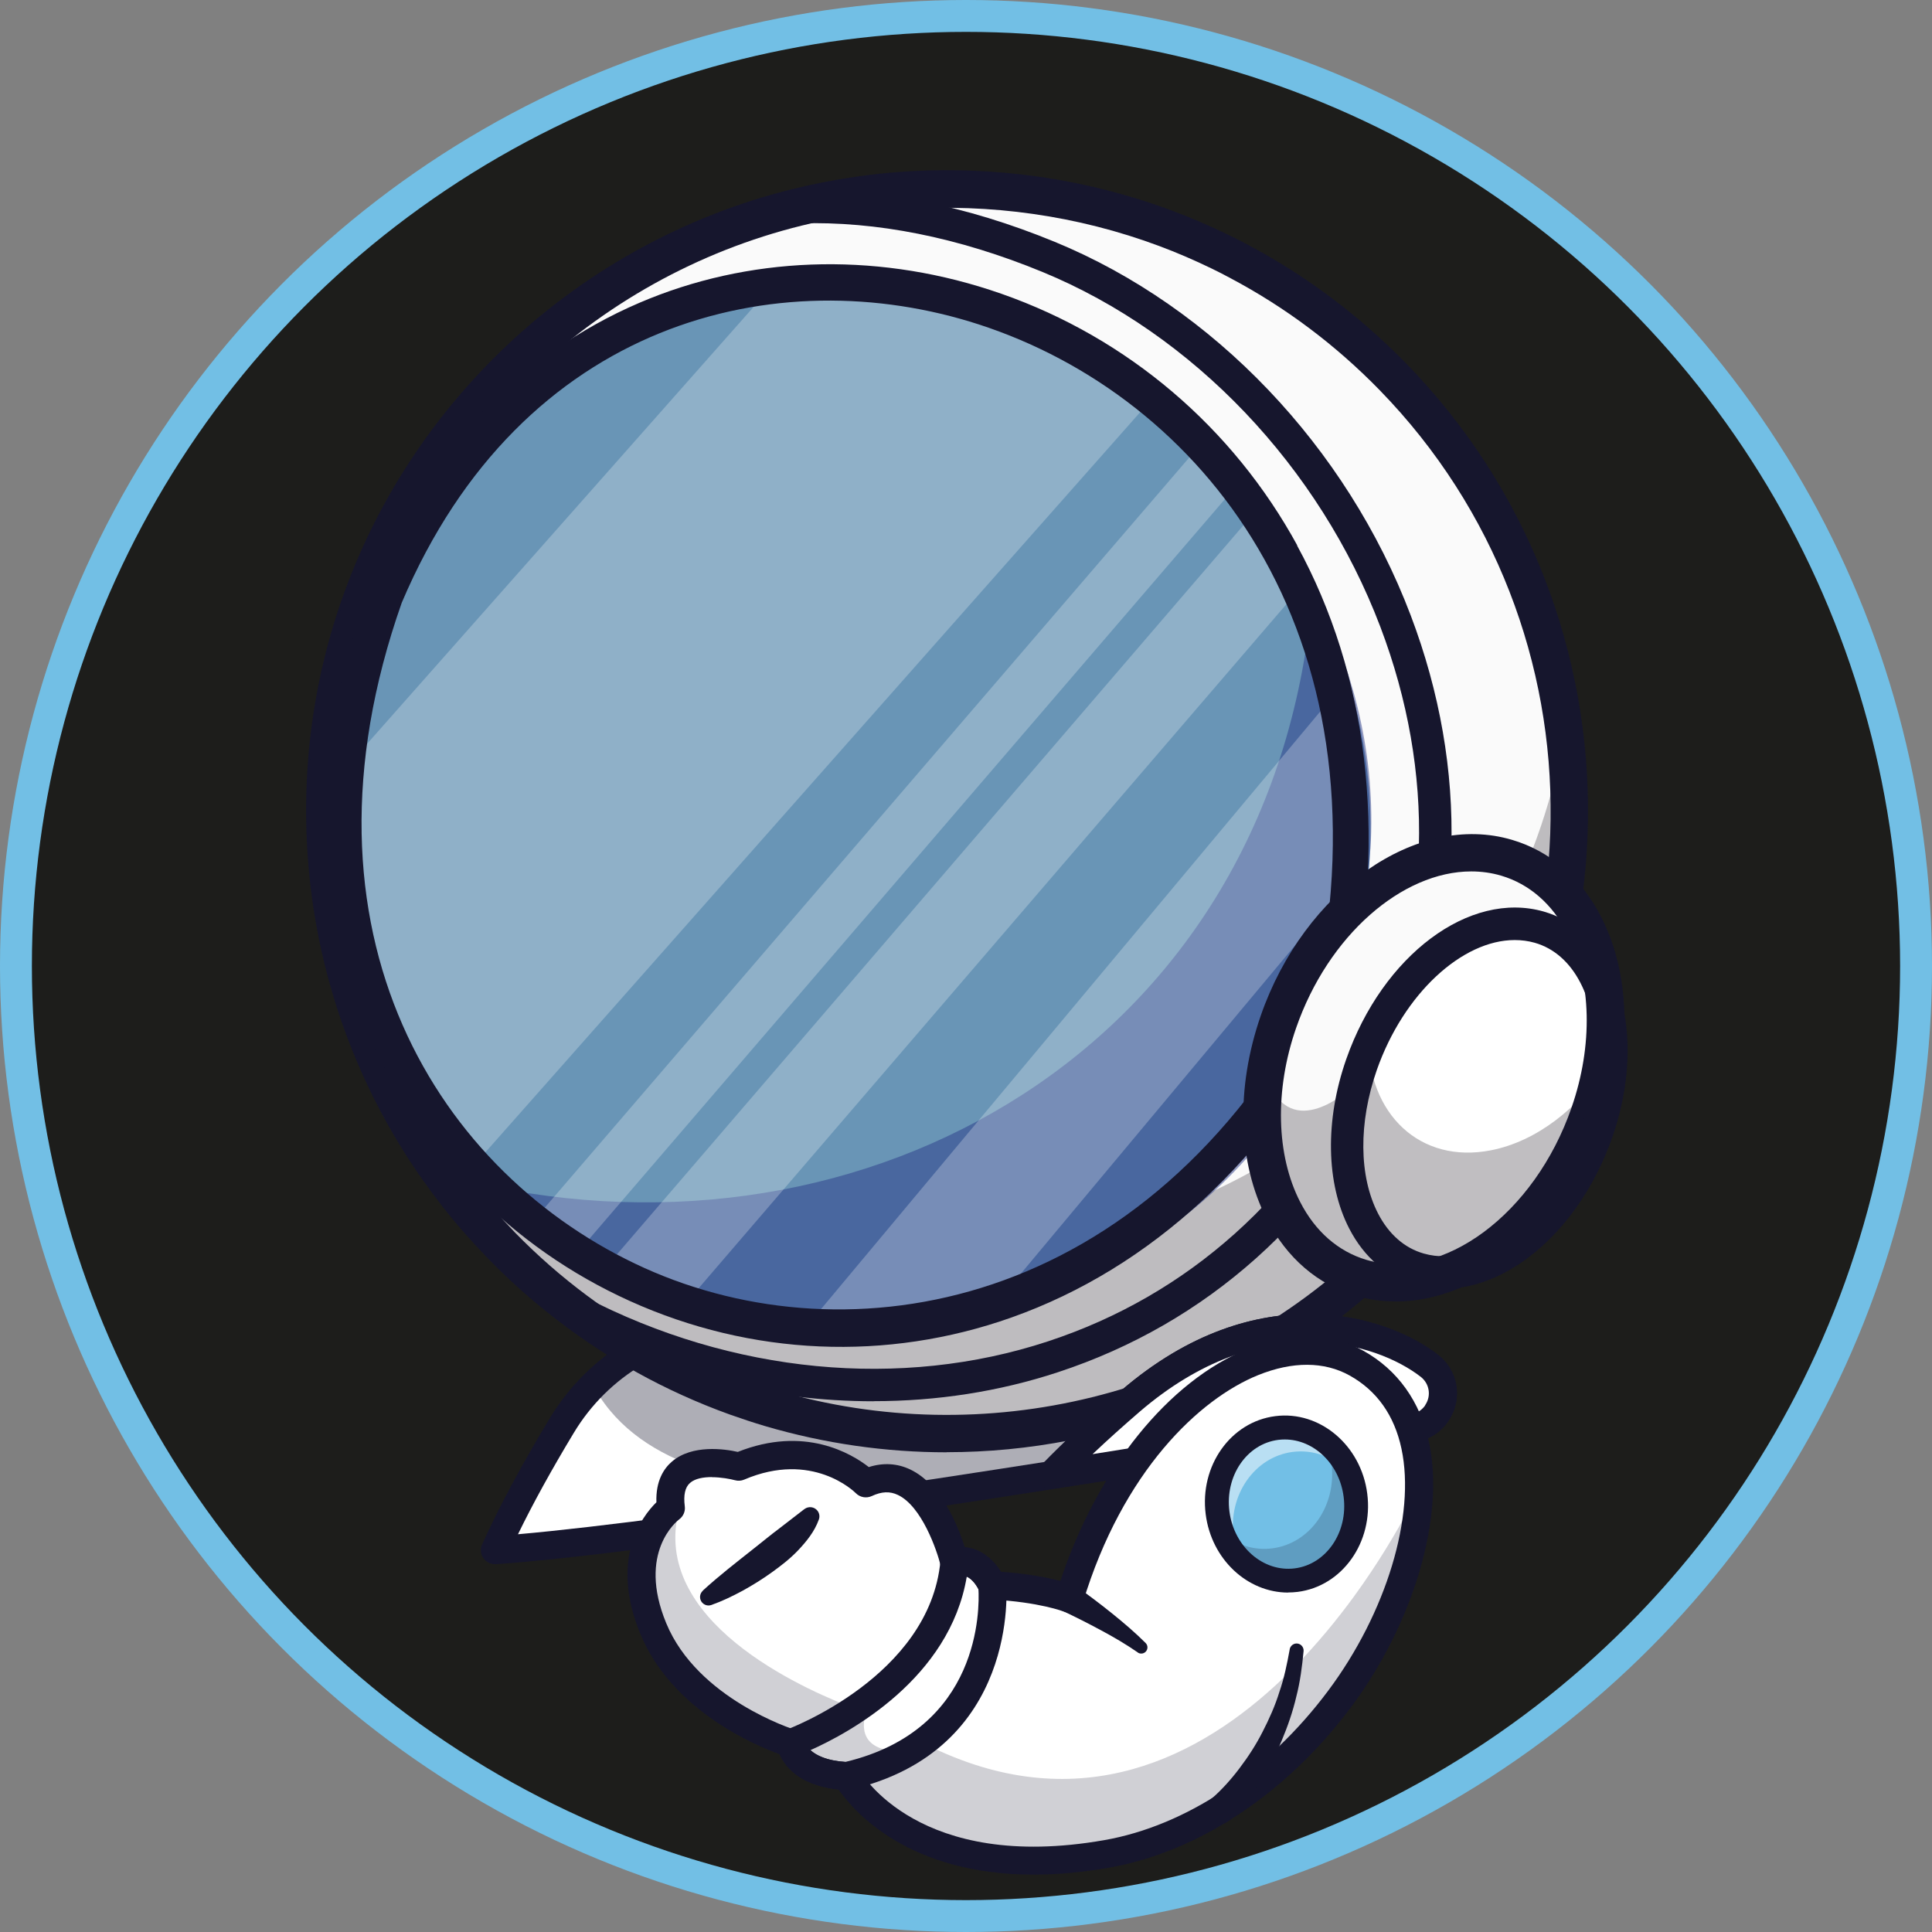 <?xml version="1.0" encoding="UTF-8"?>
<svg xmlns="http://www.w3.org/2000/svg" xmlns:xlink="http://www.w3.org/1999/xlink" viewBox="0 0 198.76 198.76">
  <rect x="0" y="0" width="198.76" height="198.76" fill="#808080" stroke="none"/>
  <defs>
    <style>
      .cls-1 {
        fill: none;
      }

      .cls-2 {
        fill: #9c9a9e;
      }

      .cls-3 {
        fill: #72bfe6;
      }

      .cls-4 {
        mix-blend-mode: overlay;
        opacity: .25;
      }

      .cls-4, .cls-5 {
        fill: #fff;
      }

      .cls-6 {
        fill: #273887;
      }

      .cls-7 {
        isolation: isolate;
      }

      .cls-8 {
        fill: #6995b6;
      }

      .cls-9 {
        fill: #fafafa;
      }

      .cls-10 {
        opacity: .35;
      }

      .cls-11 {
        opacity: .64;
      }

      .cls-12 {
        opacity: .5;
      }

      .cls-13 {
        opacity: .49;
      }

      .cls-14 {
        opacity: .2;
      }

      .cls-15 {
        fill: #1d1d1b;
        stroke: #72bfe5;
        stroke-miterlimit: 10;
        stroke-width: 3.28px;
      }

      .cls-16 {
        fill: #16162d;
      }

      .cls-17 {
        clip-path: url(#clippath);
      }
    </style>
    <clipPath id="clippath">
      <path class="cls-1" d="M48.76,44.91c-29.06,35.44-10.7,84.13,33.82,90.54,30.29,4.36,55.23-15.84,57.58-45.59,1.71-21.66-9.28-48.53-41.72-60.32,0,0-15.16-2.97-25.7.39-10.54,3.36-17.98,9.85-17.98,9.85l-5.99,5.14Z"/>
    </clipPath>
  </defs>
  <g class="cls-7">
    <g id="Capa_2" data-name="Capa 2">
      <g id="Logo">
        <circle class="cls-15" cx="99.38" cy="99.38" r="97.74"/>
        <g>
          <g>
            <path class="cls-5" d="M139.51,146.7c-32.58,5.37-72.77,11.67-88.59,12.77,1.98-4.38,4.53-8.93,6.87-12.81,3.78-6.27,10.46-10.22,17.79-10.5l57.83-2.21c2.67,4.28,4.65,8.6,6.11,12.76Z"/>
            <path class="cls-16" d="M50.92,160.92c-.47,0-.91-.23-1.19-.62-.29-.42-.34-.96-.13-1.42,1.73-3.83,4.07-8.19,6.95-12.96,4.05-6.71,11.14-10.9,18.97-11.2l57.83-2.21c.51-.02,1.01.24,1.28.68,2.53,4.05,4.63,8.44,6.25,13.04.14.4.1.85-.12,1.21-.22.37-.59.62-1.01.69-31.65,5.22-72.73,11.68-88.73,12.79-.03,0-.07,0-.1,0ZM132.61,135.42l-56.98,2.18c-6.85.26-13.06,3.93-16.6,9.81-2.27,3.76-4.2,7.26-5.74,10.43,17.02-1.5,54.47-7.37,84.27-12.28-1.35-3.55-3.01-6.95-4.94-10.14Z"/>
          </g>
          <g class="cls-10">
            <path class="cls-16" d="M105.87,151.2s-35.21,8.08-44.61-8.24l3.15-3.15,22.94,3.15,24.97,3.37-4.14,5.39-2.31-.53Z"/>
          </g>
          <path class="cls-9" d="M33.76,90c1.09,10.65,4.83,21.07,11.26,30.2,1.31,1.86,2.73,3.67,4.25,5.41.74.85,1.52,1.69,2.31,2.51,2.42,2.48,4.98,4.72,7.67,6.72,2.32,1.73,4.73,3.28,7.21,4.66,3,1.66,6.1,3.06,9.27,4.2,1.16.41,2.33.79,3.5,1.14,21.49,6.35,45.69,1.22,62.88-15.54,25.33-24.67,25.86-65.21,1.19-90.53-4.75-4.87-10.1-8.84-15.81-11.87-.66-.36-1.34-.7-2.02-1.03-1.82-.89-3.68-1.69-5.56-2.39-4.35-1.63-8.84-2.76-13.39-3.41-4.54-.65-9.15-.81-13.72-.48-1.45.1-2.9.26-4.35.46-2.17.31-4.32.72-6.46,1.26-10.66,2.63-20.79,8.05-29.23,16.27-14.57,14.19-20.93,33.63-19.02,52.41Z"/>
          <path class="cls-16" d="M97.39,147.67c-6.08,0-12.21-.86-18.2-2.63-1.18-.35-2.36-.74-3.51-1.15-3.22-1.16-6.35-2.58-9.3-4.22-2.52-1.4-4.96-2.97-7.23-4.67-2.72-2.02-5.31-4.29-7.7-6.74-.88-.91-1.64-1.73-2.32-2.52-1.5-1.71-2.94-3.54-4.27-5.43-6.28-8.93-10.18-19.4-11.29-30.3-2-19.65,4.95-38.81,19.08-52.56,8.17-7.96,18.31-13.61,29.32-16.32,2.09-.52,4.27-.95,6.48-1.26,1.42-.2,2.89-.36,4.36-.46,4.58-.33,9.21-.17,13.76.48,4.59.65,9.11,1.8,13.43,3.42,1.88.7,3.75,1.51,5.57,2.4.73.35,1.4.69,2.03,1.03,5.83,3.09,11.16,7.1,15.85,11.91,24.71,25.37,24.17,66.1-1.19,90.81-12.15,11.84-28.34,18.22-44.87,18.22ZM33.95,89.98c1.1,10.83,4.99,21.24,11.22,30.11,1.32,1.88,2.75,3.69,4.24,5.4.68.78,1.44,1.6,2.31,2.51,2.37,2.43,4.94,4.69,7.65,6.7,2.26,1.69,4.68,3.25,7.19,4.64,2.93,1.63,6.04,3.04,9.24,4.19,1.14.41,2.32.79,3.49,1.14,22.15,6.54,46.17.61,62.69-15.49,25.21-24.56,25.74-65.05,1.19-90.26-4.66-4.78-9.96-8.76-15.76-11.84-.63-.34-1.29-.68-2.02-1.03-1.81-.88-3.67-1.68-5.54-2.38-4.29-1.61-8.79-2.75-13.35-3.4-4.52-.65-9.12-.81-13.68-.48-1.46.1-2.92.26-4.34.46-2.2.31-4.37.73-6.44,1.25-10.94,2.7-21.02,8.31-29.14,16.23-14.04,13.67-20.95,32.72-18.96,52.25h0Z"/>
          <g class="cls-11">
            <path class="cls-2" d="M142.12,129.32c-17.19,16.76-41.39,21.89-62.88,15.54-1.17-.35-2.34-.73-3.5-1.14-3.18-1.14-6.28-2.54-9.27-4.2-2.48-1.38-4.9-2.93-7.21-4.66-2.7-2-5.26-4.24-7.68-6.72-.79-.83-1.57-1.66-2.31-2.51-1.53-1.74-2.94-3.55-4.25-5.41-6.42-9.14-10.18-19.55-11.26-30.21-.6-5.85-.39-11.77.62-17.57,1.27,10.14,4.96,20.02,11.09,28.74,1.31,1.87,2.72,3.67,4.25,5.41.74.85,1.52,1.68,2.31,2.51,2.42,2.48,4.98,4.72,7.67,6.72,2.32,1.73,4.73,3.28,7.21,4.66,3,1.66,6.1,3.06,9.27,4.2,1.16.41,2.33.79,3.5,1.14,21.49,6.35,45.69,1.22,62.88-15.54,10.03-9.77,16.17-22.03,18.4-34.85,2.41,19.23-3.89,39.32-18.85,53.88Z"/>
          </g>
          <path class="cls-16" d="M97.39,148.97c-6.2,0-12.45-.88-18.57-2.68-1.2-.36-2.41-.75-3.58-1.17-3.29-1.19-6.48-2.63-9.5-4.3-2.58-1.43-5.06-3.03-7.38-4.77-2.77-2.06-5.42-4.38-7.85-6.87-.9-.93-1.67-1.77-2.37-2.57-1.53-1.74-2.99-3.61-4.35-5.53-6.41-9.11-10.39-19.8-11.52-30.91h0c-2.04-20.05,5.05-39.59,19.46-53.63,8.33-8.12,18.68-13.88,29.91-16.65,2.13-.53,4.35-.96,6.61-1.29,1.45-.21,2.95-.36,4.45-.47,4.67-.34,9.4-.17,14.04.49,4.68.67,9.29,1.84,13.7,3.49,1.92.72,3.83,1.54,5.69,2.45.75.36,1.43.71,2.08,1.06,5.94,3.15,11.38,7.24,16.17,12.14,25.21,25.88,24.66,67.44-1.22,92.65-12.4,12.08-28.91,18.58-45.78,18.58ZM35.25,89.85c1.08,10.61,4.88,20.8,10.99,29.5,1.3,1.84,2.69,3.62,4.16,5.29.67.77,1.41,1.57,2.27,2.46,2.32,2.38,4.84,4.59,7.49,6.56,2.22,1.66,4.59,3.19,7.04,4.55,2.87,1.59,5.92,2.98,9.05,4.1,1.12.4,2.27.78,3.42,1.12,21.69,6.41,45.23.59,61.41-15.17,24.7-24.06,25.22-63.72,1.16-88.42-4.57-4.68-9.76-8.58-15.44-11.59-.62-.34-1.26-.66-1.97-1-1.78-.87-3.61-1.65-5.43-2.34-4.21-1.57-8.6-2.69-13.07-3.33-4.43-.63-8.94-.79-13.4-.47-1.43.1-2.86.25-4.25.45-2.16.31-4.28.72-6.31,1.23-10.72,2.65-20.59,8.14-28.55,15.89-13.75,13.4-20.53,32.05-18.58,51.18h0Z"/>
          <path class="cls-16" d="M97.39,149.41c-6.24,0-12.54-.89-18.69-2.7-1.21-.36-2.42-.76-3.6-1.18-3.31-1.19-6.53-2.65-9.56-4.33-2.59-1.44-5.09-3.05-7.43-4.8-2.79-2.08-5.45-4.4-7.9-6.92-.9-.94-1.68-1.78-2.39-2.59-1.54-1.75-3.01-3.63-4.38-5.57-6.45-9.17-10.46-19.93-11.6-31.12h0c-2.06-20.18,5.09-39.85,19.59-53.98,8.39-8.17,18.8-13.97,30.11-16.77,2.14-.53,4.38-.97,6.66-1.29,1.46-.21,2.97-.37,4.48-.48,4.71-.34,9.46-.17,14.13.49,4.71.67,9.35,1.85,13.79,3.51,1.93.72,3.86,1.55,5.73,2.46.75.36,1.44.71,2.1,1.07,5.97,3.17,11.45,7.28,16.27,12.22,25.37,26.05,24.82,67.89-1.23,93.26-12.48,12.16-29.1,18.71-46.08,18.71ZM35.68,89.81c1.07,10.53,4.85,20.66,10.92,29.29,1.29,1.83,2.68,3.59,4.13,5.25.67.77,1.4,1.56,2.25,2.45,2.3,2.36,4.8,4.55,7.44,6.51,2.2,1.64,4.55,3.16,7,4.52,2.85,1.58,5.88,2.95,8.99,4.08,1.11.4,2.25.77,3.4,1.11,21.55,6.36,44.91.59,60.98-15.07,24.53-23.89,25.04-63.28,1.15-87.81-4.53-4.65-9.69-8.52-15.33-11.51-.62-.34-1.25-.66-1.95-1-1.77-.86-3.58-1.64-5.4-2.32-4.18-1.56-8.54-2.67-12.98-3.3-4.4-.63-8.88-.79-13.31-.47-1.42.1-2.84.25-4.22.45-2.14.3-4.25.71-6.27,1.22-10.65,2.63-20.45,8.09-28.35,15.78-13.66,13.3-20.38,31.83-18.45,50.83h0Z"/>
          <path class="cls-8" d="M37.5,105.98c24.54,38.62,78.83,41,98.71.27,13.53-27.71-3.15-62.35-30.6-73.64-19.97-8.22-43.07-7.5-64.3,20.01,0,0-7.52,13.63-7.61,24.75-.09,11.12,1.7,21.95,1.7,21.95l2.09,6.65Z"/>
          <g class="cls-13">
            <path class="cls-6" d="M140.98,87.35c-2.81,45.23-52.81,62.87-89.41,35.84l-.88-1.1c40.36,8.24,80.69-15.63,84.37-61.3,4.26,8,6.51,17.06,5.93,26.56Z"/>
          </g>
          <path class="cls-16" d="M89.87,144.16c-10.63,0-21.46-2.65-31.39-7.83l-.22-.14c-2.78-2.07-5.43-4.39-7.87-6.9-.9-.93-1.67-1.78-2.38-2.58-1.53-1.75-3-3.61-4.36-5.55-6.42-9.14-10.42-19.85-11.56-31h0c-2.05-20.1,5.07-39.7,19.52-53.77,8.36-8.14,18.73-13.92,29.99-16.7l.34-.05c8.46-.29,17.4,1.47,26.57,5.24,16.34,6.72,30.03,21.08,36.61,38.4,6.05,15.92,5.57,32.49-1.35,46.65-7.52,15.4-19.6,26.2-34.93,31.24-6.07,2-12.48,2.98-18.97,2.98ZM60.15,133.43c15.16,7.88,32.52,9.55,47.65,4.57,14.45-4.75,25.85-14.96,32.97-29.53,6.51-13.33,6.95-28.95,1.23-44-6.26-16.47-19.25-30.11-34.75-36.49-8.67-3.57-17.08-5.24-25.01-5-10.62,2.66-20.4,8.12-28.29,15.81-13.72,13.36-20.47,31.96-18.52,51.04h0c1.08,10.57,4.87,20.75,10.96,29.41,1.29,1.84,2.69,3.61,4.14,5.27.67.77,1.41,1.57,2.26,2.46,2.28,2.34,4.76,4.51,7.36,6.46Z"/>
          <g>
            <path class="cls-16" d="M108.17,153.17c-.53,0-1.03-.3-1.28-.78-.29-.55-.19-1.23.25-1.67,2.45-2.52,5.22-5.1,8.21-7.67,14.04-12.07,27.46-7.68,32.59-3.67,2.07,1.61,2.56,4.49,1.13,6.7-.22.35-.58.58-.99.64-1.73.27-3.48.56-5.28.88-6.94,1.14-14.28,2.34-21.69,3.53-4.23.68-8.48,1.36-12.72,2.02-.08.01-.15.02-.22.02ZM134.66,138.07c-5.07,0-11.15,1.78-17.42,7.17-1.69,1.46-3.31,2.91-4.84,4.36,2.75-.44,5.51-.88,8.26-1.32,7.41-1.18,14.75-2.38,21.67-3.52,1.54-.27,3.07-.52,4.57-.77.26-.84,0-1.77-.73-2.33-2.26-1.76-6.37-3.59-11.51-3.59ZM147.86,145.3h0,0Z"/>
            <path class="cls-5" d="M147.86,145.3c-.04.1-.12.2-.19.29-1.23,1.56-3.48,1.85-5.04.64-.01-.01-.04-.03-.07-.04-.98-.69-9.93-6.56-21.57,3.44-.03.03-.07.06-.1.09-4.23.68-8.48,1.36-12.71,2.02,2.33-2.38,5.03-4.93,8.12-7.58,13.34-11.46,25.95-7.38,30.76-3.63,1.49,1.16,1.81,3.24.81,4.78Z"/>
            <path class="cls-16" d="M108.17,153.17c-.53,0-1.03-.3-1.28-.78-.29-.55-.19-1.23.25-1.67,2.45-2.52,5.22-5.1,8.21-7.67,14.04-12.07,27.46-7.68,32.59-3.67,2.05,1.59,2.55,4.42,1.19,6.62-.09.17-.21.35-.35.52-1.67,2.12-4.79,2.53-6.97.9-.03-.02-.06-.04-.09-.06-.89-.63-9.03-5.89-19.8,3.35h0s-.05.05-.08.06c-.21.19-.46.31-.74.35-4.23.68-8.48,1.36-12.72,2.02-.08.01-.15.02-.22.02ZM134.66,138.07c-5.07,0-11.15,1.78-17.42,7.17-1.69,1.46-3.31,2.91-4.84,4.36,2.62-.42,5.24-.84,7.86-1.26,12.07-10.2,21.65-4.36,23.06-3.4.06.04.14.09.22.15.93.71,2.27.53,3-.4.02-.02.02-.03.02-.02.03-.05.06-.11.09-.16.61-.94.4-2.17-.48-2.86-2.26-1.76-6.37-3.59-11.51-3.59ZM146.54,144.72s0,0,0,0c0,0,0,0,0,0Z"/>
            <g>
              <path class="cls-5" d="M137.79,174.81c-6.47,8.65-15.13,14.37-23.94,15.91-20.41,3.58-26.76-8.01-26.76-8.01-5.37-.28-5.76-3.39-5.76-3.39,0,0-10.61-3.25-14.13-11.79-3.52-8.54,1.81-12.39,1.81-12.39-.83-6.48,6.99-4.27,6.99-4.27,8.05-3.44,13.08,1.71,13.08,1.71,6.41-3.03,9.11,8.14,9.11,8.14,2.59-.74,3.88,2.36,3.88,2.36,5.38.29,7.95,1.36,7.95,1.36,5.97-19.75,20.75-29.11,29.54-24.22,10.6,5.9,6.77,23.15-1.77,34.57Z"/>
              <path class="cls-5" d="M102.07,163.09s1.54,15.82-14.97,19.62c-5.37-.28-5.76-3.39-5.76-3.39,0,0,15.64-5.62,16.85-18.59,2.59-.74,3.88,2.36,3.88,2.36Z"/>
              <path class="cls-5" d="M117.45,169.51c-2.73-2.32-7.43-5.05-7.43-5.05"/>
              <path class="cls-5" d="M110.57,162.76s5.95-1.57,10.96,1.56"/>
              <path class="cls-5" d="M125.56,186.15s6.63-5.78,7.83-16.37"/>
              <ellipse class="cls-5" cx="135" cy="154.4" rx="9.82" ry="10.84" transform="translate(-18.45 18.32) rotate(-7.27)"/>
              <path class="cls-5" d="M69.02,155.15s2.67,4.02,5.95,6.91"/>
              <path class="cls-5" d="M76,150.88s2.39,1.59,6.1,6.44"/>
              <path class="cls-5" d="M72.73,164.38s8.29-4.88,10.73-8.56"/>
            </g>
            <g class="cls-14">
              <path class="cls-16" d="M144.81,155.48c-1.12,2.08-2.98,5.28-5.53,8.78-1.74,2.38-3.79,4.89-6.15,7.28-.36.37-.73.73-1.1,1.09-8.58,8.22-20.84,14.4-35.99,7.22,0,0-1.13.27-2.49.34-2.4.12-5.51-.37-4.47-4.02,0,0-.39-.13-1.05-.37-4.3-1.59-20.34-8.3-18.39-19.48l-2.92,1.97c-.85,2.03-1.25,5.09.47,9.26,3.52,8.54,14.13,11.79,14.13,11.79,0,0,.4,3.11,5.76,3.39,0,0,6.34,11.59,26.76,8.01,4-.7,7.97-2.27,11.71-4.58,0,0,.01,0,.02-.01,4.5-2.77,8.68-6.61,12.21-11.32,4.78-6.39,8.08-14.62,8.2-21.65-.13.28-.53,1.11-1.18,2.33Z"/>
            </g>
            <g>
              <path class="cls-16" d="M106.33,192.86c-12.91,0-18.54-6.56-20.06-8.76-4.05-.42-5.54-2.42-6.07-3.63-2.56-.93-11.09-4.54-14.32-12.37-3.17-7.69.14-12.07,1.65-13.55-.08-2.23.79-3.49,1.59-4.18,2.09-1.8,5.47-1.3,6.78-1,6.87-2.73,11.7.17,13.48,1.56,1.47-.47,2.93-.39,4.27.25,3.2,1.53,4.93,5.84,5.61,8,1.75.12,3.01,1.39,3.72,2.52,2.84.2,4.87.62,6.11.94,3.81-11.49,11.11-20.57,19.27-23.87,4.32-1.75,8.55-1.68,11.91.2,3.51,1.96,5.85,5.22,6.75,9.45,1.64,7.66-1.6,18.61-8.06,27.25,0,0,0,0,0,0-6.63,8.86-15.69,14.86-24.85,16.47-2.84.5-5.43.72-7.78.72ZM73.23,151.96c-.85,0-1.72.14-2.24.6-.51.44-.69,1.25-.54,2.41.07.52-.16,1.04-.59,1.35-.17.13-4.34,3.37-1.32,10.67,3.21,7.79,13.12,10.93,13.22,10.96.54.17.94.64,1.01,1.2,0,.03.43,1.92,4.4,2.13.5.03.95.31,1.19.75.24.43,6.19,10.62,25.24,7.28,8.44-1.48,16.84-7.08,23.03-15.36,5.99-8.01,9.02-18.02,7.55-24.91-.73-3.43-2.53-5.97-5.33-7.53-2.62-1.46-5.88-1.47-9.42-.04-6.03,2.44-13.93,9.87-18.03,23.41-.12.39-.4.71-.77.89-.37.17-.8.18-1.17.03-.02,0-2.47-.98-7.47-1.25-.55-.03-1.04-.37-1.25-.88-.03-.07-.84-1.9-2.16-1.53-.38.11-.78.06-1.12-.14-.34-.2-.58-.53-.68-.91-.4-1.63-1.96-6.13-4.4-7.29-.83-.4-1.68-.36-2.69.11-.56.26-1.22.14-1.65-.3-.17-.17-4.49-4.38-11.48-1.39-.3.13-.64.15-.96.06-.45-.12-1.41-.31-2.38-.31ZM137.79,174.81h0,0Z"/>
              <path class="cls-16" d="M87.1,184.16s-.05,0-.07,0c-6.5-.33-7.1-4.47-7.12-4.65-.09-.67.31-1.31.94-1.54.15-.05,14.79-5.48,15.9-17.37.06-.59.47-1.09,1.04-1.25,3.02-.86,4.99,1.71,5.61,3.19.06.13.09.27.11.42.02.17,1.46,17.14-16.09,21.17-.11.02-.21.04-.32.04ZM83.38,180.05c.56.51,1.62,1.08,3.6,1.21,13.95-3.33,13.79-15.82,13.68-17.79-.18-.33-.59-1.01-1.2-1.28-1.75,10.5-12.09,16.08-16.08,17.86Z"/>
              <path class="cls-16" d="M117.04,169.99c-1.2-.83-2.48-1.58-3.79-2.28-1.3-.7-2.64-1.38-3.96-2h0c-.73-.35-1.04-1.21-.7-1.93.34-.73,1.21-1.04,1.93-.7.08.04.16.08.22.13,1.26.9,2.47,1.81,3.66,2.77,1.19.96,2.36,1.95,3.46,3.05.25.25.25.65,0,.9-.22.22-.57.25-.82.07h0Z"/>
              <path class="cls-16" d="M124.62,185.06c.47-.39,1.02-.94,1.5-1.46.49-.54.96-1.1,1.4-1.69.89-1.17,1.7-2.42,2.37-3.74.68-1.32,1.29-2.68,1.73-4.11.49-1.41.79-2.88,1.06-4.36v-.03c.08-.39.45-.65.84-.58.37.07.62.41.59.77-.15,1.57-.35,3.15-.75,4.69-.36,1.55-.89,3.07-1.51,4.54-.62,1.48-1.39,2.9-2.26,4.26-.89,1.37-1.81,2.62-3.08,3.88-.57.56-1.48.56-2.05,0-.56-.57-.56-1.48,0-2.05.03-.03.06-.06.1-.09l.05-.04Z"/>
              <ellipse class="cls-3" cx="132.35" cy="154.74" rx="7.15" ry="7.89" transform="translate(-18.52 17.99) rotate(-7.27)"/>
              <g class="cls-14">
                <path class="cls-16" d="M139.44,153.83c-.29-2.28-1.44-4.21-3.04-5.46.28.68.48,1.42.58,2.19.55,4.32-2.18,8.23-6.09,8.73-1.85.24-3.63-.34-5.06-1.46,1.28,3.12,4.3,5.14,7.51,4.73,3.92-.5,6.65-4.41,6.09-8.73Z"/>
              </g>
              <g class="cls-12">
                <path class="cls-5" d="M126.9,158.1c-.55-4.32,2.18-8.23,6.09-8.73,2.19-.28,4.29.57,5.81,2.13-1.32-3.04-4.29-4.99-7.45-4.58-3.92.5-6.65,4.41-6.09,8.73.24,1.9,1.08,3.57,2.28,4.79-.31-.72-.53-1.51-.64-2.34Z"/>
              </g>
              <path class="cls-16" d="M132.52,163.84c-4.19,0-7.89-3.42-8.48-8.05-.64-4.99,2.57-9.52,7.16-10.1,4.58-.59,8.83,3,9.46,7.98.64,4.99-2.57,9.52-7.16,10.1-.33.04-.66.06-.98.06ZM132.18,148.09c-.22,0-.45.01-.67.04-3.24.41-5.5,3.71-5.03,7.36.47,3.64,3.48,6.27,6.72,5.86,3.24-.41,5.5-3.71,5.03-7.36-.43-3.39-3.07-5.9-6.05-5.9Z"/>
              <path class="cls-16" d="M72.3,163.64c1.69-1.55,3.5-2.94,5.25-4.33.88-.69,1.73-1.4,2.6-2.05l2.54-1.96.07-.05c.42-.32,1.02-.24,1.34.17.21.27.25.61.14.91-.46,1.27-1.27,2.24-2.1,3.13-.84.89-1.79,1.62-2.75,2.31-.96.69-1.96,1.31-2.99,1.88-1.04.56-2.09,1.07-3.22,1.47-.45.16-.95-.08-1.11-.53-.12-.34-.02-.7.23-.93h.01Z"/>
            </g>
          </g>
          <g class="cls-17">
            <polygon class="cls-4" points="119.24 40.21 44.96 124.17 27.91 87.66 102.19 3.7 119.24 40.21"/>
            <polygon class="cls-4" points="146.41 81.48 76.64 165.01 70.36 151.56 140.14 68.03 146.41 81.48"/>
            <polygon class="cls-4" points="134.3 59.88 61.84 144.21 57.83 135.61 130.29 51.28 134.3 59.88"/>
            <polygon class="cls-4" points="128.8 48.11 56.34 132.44 53.76 126.9 126.22 42.56 128.8 48.11"/>
          </g>
          <path class="cls-16" d="M133.44,56.12c7.26,13.29,9.2,29.41,5.61,46.74l-.05.26-.12.23c-8.45,15.98-20.49,27.11-34.82,32.19-12.83,4.55-26.77,3.95-39.25-1.69-12.2-5.51-21.76-15.28-26.93-27.53-5.75-13.62-5.76-29.4-.02-45.65l.04-.11c5.9-13.94,15.53-24.11,27.86-29.4,11.16-4.79,23.97-5.27,36.07-1.34,13.09,4.25,24.11,13.2,31.02,25.2.21.36.41.72.61,1.09ZM135.47,101.8c7.56-37.01-11.98-61.03-34.76-68.42-20.68-6.71-47.05-.46-59.38,28.63-12,34.07,3.89,58.92,24.97,68.44,20.96,9.46,51.51,4.52,69.17-28.64Z"/>
          <path class="cls-9" d="M163.51,114.57c-4.14,11.93-14.65,19.49-23.48,16.89-8.83-2.61-12.64-14.39-8.5-26.33,4.14-11.93,14.65-19.49,23.48-16.89,8.83,2.61,12.64,14.39,8.5,26.33Z"/>
          <g>
            <path class="cls-5" d="M161.56,123.64c-5.95,7.83-15.07,9.6-20.37,3.96-5.3-5.65-4.78-16.58,1.17-24.41,5.95-7.83,15.07-9.6,20.37-3.96,5.3,5.65,4.78,16.58-1.17,24.41Z"/>
            <path class="cls-16" d="M148.81,131.1c-3.02,0-5.69-1.16-7.77-3.37-5.36-5.71-4.84-16.78,1.16-24.67,3.36-4.42,7.83-7.09,12.28-7.32,3.28-.17,6.18.99,8.4,3.35,5.36,5.71,4.84,16.78-1.16,24.67h0c-3.36,4.42-7.83,7.09-12.28,7.32-.21.01-.42.02-.63.02ZM155.1,96.12c-.2,0-.4,0-.61.02-4.33.23-8.69,2.84-11.98,7.16-5.88,7.75-6.41,18.58-1.18,24.15,2.13,2.27,4.93,3.39,8.08,3.23,4.33-.23,8.69-2.84,11.98-7.17h0c5.88-7.75,6.41-18.58,1.18-24.15-2-2.13-4.57-3.24-7.48-3.24Z"/>
          </g>
          <g class="cls-11">
            <path class="cls-2" d="M137.34,116.49c.3-3.43,1.54-6.79,3.41-9.7-.03,7.88,5.38,12.97,12.63,11.55,4.68-.91,9.06-4.34,11.94-8.85,0,.5-.03,1.01-.07,1.53-.77,8.73-7.64,17.04-15.35,18.55-7.71,1.51-13.33-4.35-12.56-13.08Z"/>
          </g>
          <g class="cls-11">
            <path class="cls-2" d="M138.89,112.02s-6.01,5.62-8.47-.93l-.62,5.17,1.21,5.25,2.28,6.35,5.4,4.96,6.06-.05-1.41-3.39-3.84-4.65-1.62-4.85v-4.44l1.01-3.43Z"/>
          </g>
          <path class="cls-16" d="M143.57,133.89c-1.38,0-2.75-.19-4.09-.58-3.93-1.16-7.09-3.89-9.15-7.88-2.99-5.82-3.22-13.45-.63-20.93,4.46-12.87,16.06-21,25.85-18.1,3.93,1.16,7.09,3.89,9.15,7.88,2.99,5.82,3.22,13.45.63,20.93-3.85,11.12-13.03,18.69-21.76,18.69ZM151.36,89.65c-7.09,0-14.71,6.56-18.02,16.11-2.22,6.39-2.06,13.08.42,17.9,1.56,3.04,3.92,5.09,6.81,5.95,7.85,2.31,17.32-4.71,21.11-15.67h0c2.22-6.39,2.06-13.08-.42-17.9-1.56-3.04-3.92-5.09-6.81-5.95-1.01-.3-2.05-.44-3.09-.44Z"/>
          <path class="cls-16" d="M148.53,132.6c-1.01,0-2.01-.14-2.98-.42-2.88-.83-5.21-2.82-6.74-5.78-2.4-4.64-2.51-11.16-.31-17.44,3.76-10.7,12.68-17.37,20.32-15.18,2.88.83,5.21,2.82,6.74,5.78,2.4,4.64,2.51,11.16.31,17.44h0c-3.27,9.33-10.48,15.59-17.33,15.59ZM155.83,96.71c-5.4,0-11.42,5.5-14.18,13.35-1.9,5.43-1.86,10.96.13,14.8,1.1,2.12,2.72,3.54,4.69,4.1,5.84,1.67,13.13-4.19,16.24-13.07,1.9-5.43,1.86-10.96-.13-14.8-1.1-2.12-2.72-3.54-4.69-4.1-.67-.19-1.36-.28-2.06-.28ZM164.28,116.45h0,0Z"/>
        </g>
      </g>
    </g>
  </g>
</svg>